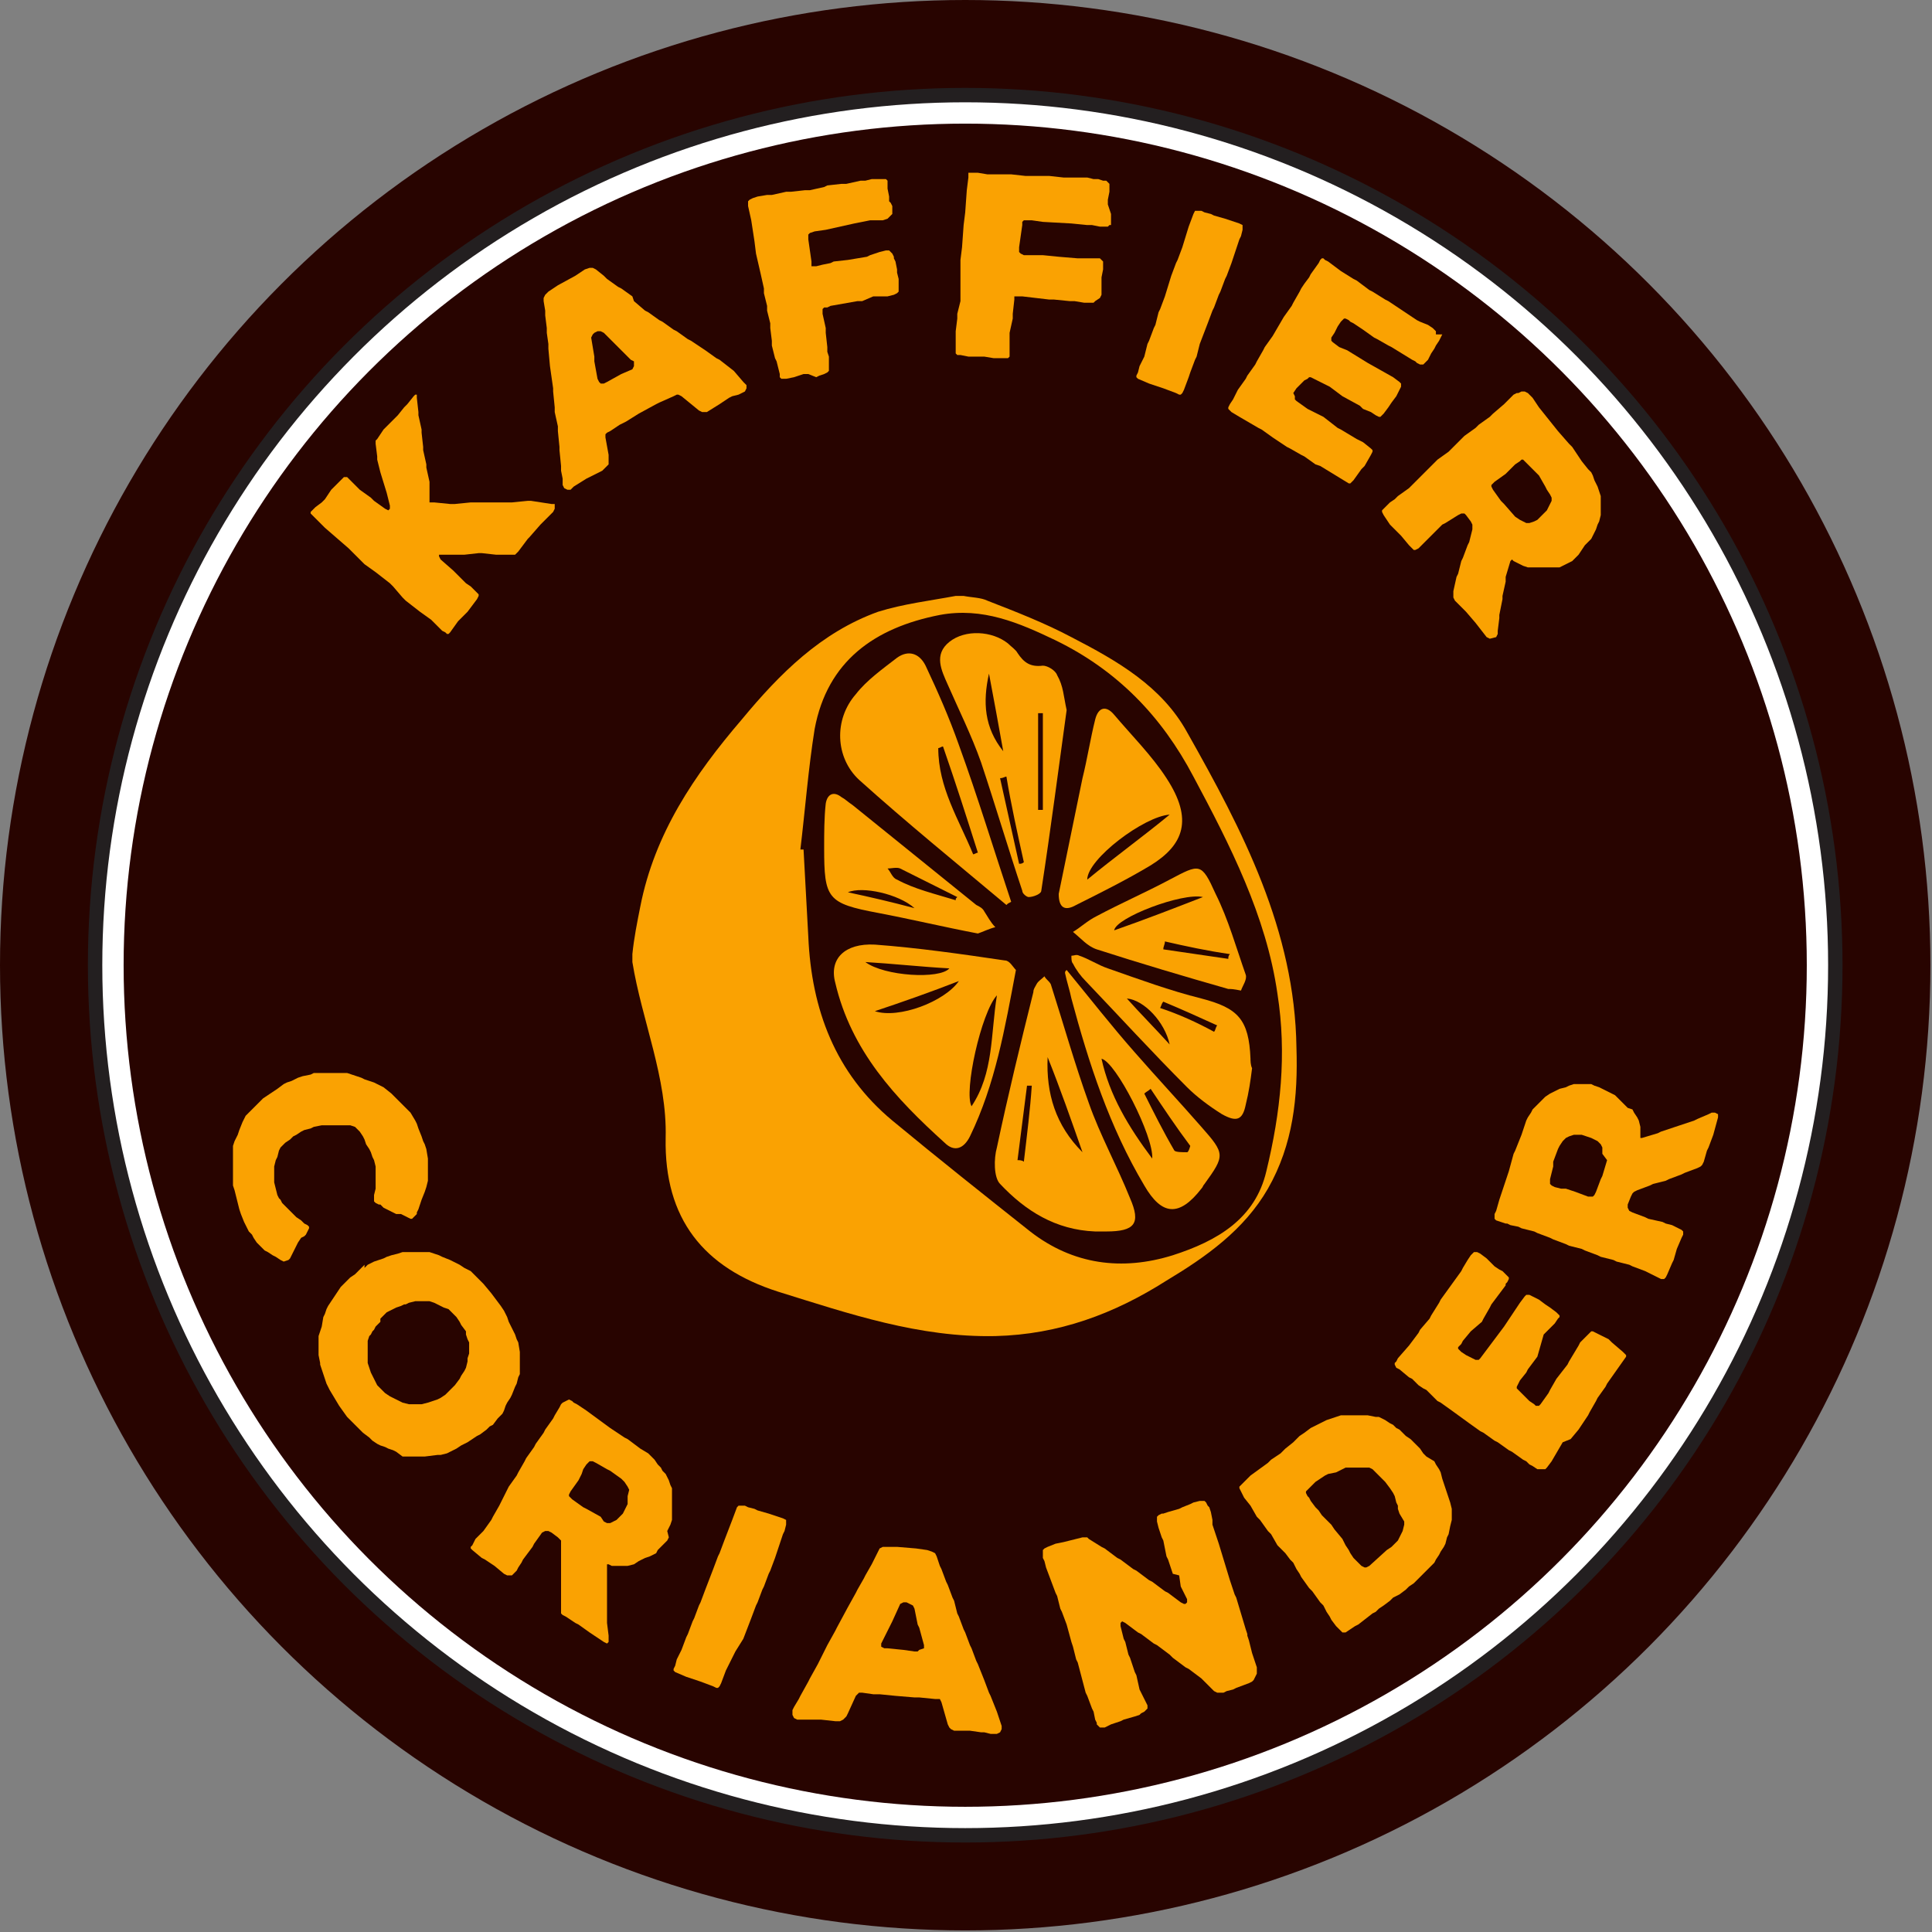 <?xml version="1.0" encoding="utf-8"?>
<!-- Generator: Adobe Illustrator 18.1.1, SVG Export Plug-In . SVG Version: 6.00 Build 0)  -->
<svg version="1.1" id="Layer_1" xmlns="http://www.w3.org/2000/svg" xmlns:xlink="http://www.w3.org/1999/xlink" x="0px" y="0px"
	 width="121.9px" height="121.9px" viewBox="0 0 121.9 121.9" enable-background="new 0 0 121.9 121.9" xml:space="preserve">
<rect x="0" y="0" width="121.9" height="121.9" fill="#808080" stroke="none"/>
<g>
	<circle fill="#280400" cx="60.9" cy="60.9" r="60.9"/>
	<circle fill="#FFFFFF" stroke="#231F20" stroke-width="0.909" stroke-miterlimit="10" cx="60.9" cy="60.9" r="54.9"/>
	<circle fill="#280400" cx="60.9" cy="60.9" r="53.1"/>
	<g>
		<path fill="#FAA202" d="M34.8,31.8l0.2,0l0,0.1l0,0.1l0,0.1l-0.1,0.2l-0.6,0.6l-0.2,0.2l-0.7,0.8L33.3,34l-0.6,0.8L32.5,35l-0.2,0
			l-0.8,0l-0.2,0l-0.9-0.1l-0.2,0L29.3,35l-0.2,0l-0.8,0L28,35l-0.2,0L27.7,35l0,0.1l0.1,0.2l0.8,0.7l0.6,0.6l0.2,0.2l0.3,0.2
			l0.2,0.2l0.2,0.2l0.1,0.1l0,0.1l-0.1,0.2l-0.3,0.4l-0.3,0.4L29.1,39l-0.2,0.2l-0.5,0.7l-0.1,0.1l-0.1,0l-0.1-0.1l-0.2-0.1
			l-0.2-0.2l-0.3-0.3l-0.2-0.2l-0.7-0.5l-0.9-0.7l-0.2-0.2L24.8,37l-0.2-0.2l-0.9-0.7l-0.7-0.5l-0.2-0.2l-0.6-0.6l-0.2-0.2l-1.5-1.3
			l-0.2-0.2l-0.6-0.6l-0.1-0.1l0-0.1l0.1-0.1l0.2-0.2l0.4-0.3l0.2-0.2l0.4-0.6l0.2-0.2l0.5-0.5l0.1-0.1l0.1,0l0.1,0l0.1,0.1l0.1,0.1
			l0.4,0.4l0.2,0.2l0.7,0.5l0.2,0.2l0.7,0.5l0.2,0.1l0.1-0.1l0-0.2l-0.2-0.8L24,29.8L23.8,29l0-0.2l-0.1-0.8l0-0.2l0.1-0.1l0.4-0.6
			l0.2-0.2l0.7-0.7l0.4-0.5l0.2-0.2l0.4-0.5l0.1-0.1l0.1,0l0,0l0,0l0,0.2l0.1,0.9l0,0.2l0.2,0.9l0,0.2l0.1,0.9l0,0.2l0.2,0.9l0,0.2
			l0.2,0.9l0,0.3l0,0.5l0,0.3l0,0.1l0,0.1l0.1,0l0.2,0l1,0.1l0.3,0l1-0.1l0.2,0l1,0l0.2,0l1,0l0.2,0l1-0.1l0.2,0L34.8,31.8z"/>
		<path fill="#FAA202" d="M46.9,24.1l0.2,0.2l0,0.2l-0.1,0.2l-0.2,0.1l-0.2,0.1L46.2,25L46,25.1l-0.6,0.4L44.6,26l-0.2,0l-0.1,0
			l-0.2-0.1L43,25l-0.2-0.1l-0.1,0L42.5,25l-0.9,0.4l-0.2,0.1l-1.1,0.6l-0.8,0.5l-0.2,0.1l-0.2,0.1l-0.6,0.4l-0.2,0.1l-0.1,0.1
			l0,0.2l0.2,1.1l0,0.3l0,0.3l-0.2,0.2L38,29.7l-0.8,0.4L37,30.2l-0.8,0.5L36,30.9l-0.2,0l-0.2-0.1l-0.1-0.2l0-0.1l0-0.3l-0.1-0.5
			l0-0.3l-0.1-1l0-0.2l-0.1-1l0-0.3L35,26l0-0.3l-0.1-1l0-0.2l-0.2-1.4l-0.1-1.1l0-0.3L34.5,21l0-0.3l-0.1-0.8l0-0.3L34.3,19l0-0.2
			l0.1-0.2l0.2-0.2l0.6-0.4l1.1-0.6l0.6-0.4l0.3-0.1l0.2,0l0.2,0.1l0.5,0.4l0.2,0.2l0.7,0.5l0.2,0.1l0.7,0.5L40,19l0.7,0.6l0.2,0.1
			l0.7,0.5l0.2,0.1l0.7,0.5l0.2,0.1l0.7,0.5l0.2,0.1l0.9,0.6l0.7,0.5l0.2,0.1l0.9,0.7L46.9,24.1z M40,22.8l-0.2-0.1L39,21.9
			l-0.2-0.2l-0.7-0.7l-0.2-0.1l-0.2,0L37.5,21l-0.1,0.1l-0.1,0.2l0.2,1.2l0,0.3l0.2,1.1l0.1,0.2l0.1,0.1l0.2,0l0.2-0.1l0.9-0.5
			l0.7-0.3l0.1-0.2l0-0.2L40,22.8z"/>
		<path fill="#FAA202" d="M56.2,12.8l0.1,0.2l0,0.2l0,0.2l0,0.1l-0.1,0.1L56,13.8l-0.3,0.1l-0.5,0l-0.3,0l-1,0.2l-1.8,0.4l-0.7,0.1
			l-0.3,0.1l-0.1,0.1l0,0.1l0,0.2l0.2,1.4l0,0.2l0,0.1l0.1,0l0.2,0l0.4-0.1l0.5-0.1l0.2-0.1l0.9-0.1l1.2-0.2l0.2-0.1l0.6-0.2
			l0.4-0.1l0.2,0l0.1,0.1l0.1,0.1l0.1,0.2l0,0.1l0.1,0.2l0.1,0.5l0,0.2l0.1,0.4l0,0.2l0,0.3l0,0.2l0,0.1l-0.1,0.1l-0.2,0.1l-0.4,0.1
			l-0.6,0l-0.3,0L54.4,19l-0.3,0l-1.7,0.3l-0.2,0.1L52,19.4l-0.1,0.1l0,0.1l0,0.2l0.2,0.9l0,0.3l0.1,0.9l0,0.3l0.1,0.3l0,0.3l0,0.3
			l0,0.2l0,0.1l-0.1,0.1l-0.2,0.1l-0.3,0.1l-0.2,0.1L51,23.6l-0.3,0l-0.6,0.2l-0.5,0.1l-0.2,0l-0.1,0l-0.1-0.1l0-0.2L49,22.8
			l-0.1-0.2l-0.2-0.8l0-0.3l-0.1-0.8l0-0.3l-0.2-0.8l0-0.3l-0.2-0.8l0-0.3L48,17.3L47.7,16l-0.1-0.8l-0.2-1.3L47.2,13l0-0.2l0-0.1
			l0.1-0.1l0.2-0.1l0.3-0.1l0.6-0.1l0.3,0l0.9-0.2l0.3,0l0.9-0.1l0.3,0l0.9-0.2l0.2-0.1l0.9-0.1l0.3,0l0.9-0.2l0.3,0l0.4-0.1l0.3,0
			l0.3,0l0.2,0l0.1,0l0.1,0.1l0,0.2l0,0.1l0,0.2l0.1,0.5l0,0.3L56.2,12.8z"/>
		<path fill="#FAA202" d="M70.1,13.5l0,0.3l0,0.2l0,0.2L70,14.2l-0.1,0.1l-0.2,0l-0.3,0l-0.5-0.1l-0.3,0l-1-0.1l-1.8-0.1l-0.7-0.1
			l-0.3,0l-0.2,0l-0.1,0.1l0,0.2l-0.2,1.4l0,0.2l0,0.1l0.1,0.1l0.2,0.1l0.4,0l0.5,0l0.3,0l1,0.1l1.2,0.1l0.2,0l0.6,0l0.4,0l0.2,0
			l0.1,0.1l0.1,0.1l0,0.2l0,0.1l0,0.2l-0.1,0.5l0,0.2l0,0.4l0,0.2l0,0.3l-0.1,0.2L69.1,19L69,19.1l-0.2,0l-0.4,0l-0.6-0.1l-0.3,0
			l-1-0.1l-0.3,0l-1.7-0.2l-0.2,0l-0.2,0l-0.2,0L64,18.7l0,0.2l-0.1,0.9l0,0.3L63.7,21l0,0.3l0,0.4l0,0.3l0,0.3l0,0.2l-0.1,0.1
			l-0.1,0l-0.2,0l-0.3,0l-0.3,0l-0.6-0.1l-0.3,0l-0.7,0l-0.5-0.1l-0.2,0l-0.1-0.1l0-0.1l0-0.2l0-0.8l0-0.3l0.1-0.8l0-0.3l0.2-0.8
			l0-0.3l0-0.8l0-0.3l0-0.9l0-0.3l0.1-0.8l0.1-1.4l0.1-0.8l0.1-1.4l0.1-0.8l0-0.2l0-0.1l0.1,0l0.2,0l0.3,0l0.6,0.1l0.3,0l0.9,0
			l0.3,0l0.9,0.1l0.3,0l0.9,0l0.3,0l0.9,0.1l0.3,0l0.9,0l0.3,0l0.4,0.1l0.3,0l0.3,0.1l0.2,0l0.1,0.1l0.1,0.1l0,0.2l0,0.1l0,0.2
			l-0.1,0.5l0,0.3L70.1,13.5z"/>
		<path fill="#FAA202" d="M75.5,22.5l-0.1,0.2l-0.3,0.8L75,23.8l-0.3,0.8l-0.1,0.2l-0.1,0.1l-0.1,0l-0.2-0.1l-0.8-0.3l-0.9-0.3
			l-0.7-0.3l-0.1-0.1l0-0.1l0.1-0.2l0.1-0.4l0.1-0.2l0.1-0.2l0.1-0.2l0.2-0.8l0.1-0.2l0.3-0.8l0.1-0.2l0.2-0.8l0.1-0.2l0.3-0.8
			l0.4-1.3l0.3-0.8l0.1-0.2l0.3-0.8l0.4-1.3l0.3-0.8l0.1-0.2l0.1,0l0.2,0l0.1,0l0.2,0.1l0.4,0.1l0.2,0.1l0.7,0.2l0.9,0.3l0.2,0.1
			l0,0.1l0,0.2l-0.1,0.4l-0.1,0.2l-0.5,1.5l-0.3,0.8l-0.1,0.2l-0.3,0.8l-0.1,0.2l-0.3,0.8l-0.1,0.2l-0.3,0.8l-0.5,1.3L75.5,22.5z"/>
		<path fill="#FAA202" d="M86.1,29.4l-0.2,0.2l-0.5,0.7l-0.1,0.1l-0.1,0.1l-0.1,0l-1.8-1.1L83,29.3l-0.7-0.5l-0.2-0.1l-0.7-0.4
			l-0.2-0.1l-0.9-0.6l-0.7-0.5L79.4,27l-1.2-0.7L77.7,26l-0.1-0.1l-0.1-0.1l0-0.1l0.1-0.2l0.2-0.3l0.1-0.2l0.1-0.2l0.1-0.2l0.5-0.7
			l0.1-0.2l0.5-0.7l0.1-0.2l0.4-0.7l0.1-0.2l0.5-0.7l0.7-1.2l0.5-0.7l0.1-0.2l0.4-0.7l0.1-0.2l0.2-0.3l0.3-0.4l0.1-0.2l0.5-0.7
			l0.1-0.2l0.1-0.1l0.1,0l0.1,0.1l0.2,0.1l0.8,0.6l0.8,0.5l0.2,0.1l0.8,0.6l0.2,0.1l0.8,0.5l0.2,0.1l1.8,1.2l0.2,0.1l0.5,0.2
			l0.3,0.2l0.2,0.2l0,0.1l0,0.1L91,21.1l-0.2,0.4l-0.2,0.3l-0.1,0.2l-0.2,0.3l-0.1,0.2l-0.1,0.2L89.8,23L89.7,23l-0.1,0l-0.2-0.1
			l-0.1-0.1l-0.2-0.1l-1.3-0.8l-0.2-0.1l-0.7-0.4l-0.2-0.1L86,20.8l-0.6-0.4l-0.2-0.1l-0.1-0.1l-0.2-0.1l-0.1,0l-0.1,0.1l-0.1,0.1
			l-0.2,0.3l-0.1,0.2l-0.1,0.2L84,21.3l0,0.1l0,0.1l0.1,0.1l0.4,0.3l0.5,0.2l1.3,0.8l1.6,0.9l0.4,0.3l0.1,0.1l0,0.1l0,0.1l-0.1,0.2
			l-0.1,0.2l-0.1,0.2l-0.3,0.4l-0.2,0.3l-0.3,0.4l-0.1,0.1l-0.1,0.1l-0.1,0l-0.2-0.1l-0.3-0.2L86,25.8l-0.2-0.2l-1.1-0.6l-0.8-0.6
			l-0.2-0.1L83.1,24l-0.2-0.1l-0.2-0.1l-0.1,0l-0.1,0.1L82.3,24l-0.3,0.3l-0.2,0.2l-0.2,0.3L81.7,25l0,0.1l0,0.1l0.1,0.1l0.7,0.5
			l0.2,0.1l0.8,0.4l0.9,0.7l0.2,0.1l1,0.6l0.2,0.1l0.2,0.1l0.5,0.4l0.1,0.1l0,0.1l-0.1,0.2L86.1,29.4z"/>
		<path fill="#FAA202" d="M94,40.3l-0.2-0.1l-0.7-0.9l-0.6-0.7l-0.2-0.2l-0.5-0.5l-0.1-0.2l0-0.2l0-0.2l0.2-0.9l0.1-0.2l0.2-0.8
			l0.1-0.2l0.3-0.8l0.1-0.2l0.2-0.8l0-0.2l0-0.1l-0.1-0.2l-0.3-0.4l-0.1-0.1l-0.2,0l-0.2,0.1L91.2,33L91,33.1l-0.6,0.6l-0.2,0.2
			l-0.3,0.3l-0.2,0.2l-0.2,0.2l-0.2,0.1l-0.1,0l-0.1-0.1l-0.2-0.2l-0.5-0.6l-0.5-0.5l-0.2-0.2l-0.4-0.6l-0.1-0.2l0-0.1l0.1-0.1
			l0.2-0.2l0.2-0.2l0.3-0.2l0.2-0.2l0.7-0.5l0.2-0.2l0.6-0.6l0.2-0.2l0.6-0.6l0.2-0.2l0.7-0.5l0.2-0.2l0.6-0.6l0.2-0.2l0.7-0.5
			l0.2-0.2l0.7-0.5l0.2-0.2l0.7-0.6l0.2-0.2l0.4-0.4l0.2-0.1l0.1,0l0.2-0.1l0.2,0l0.2,0.1l0.1,0.1l0.2,0.2l0.4,0.6l1.2,1.5l0.7,0.8
			l0.2,0.2l0.6,0.9l0.4,0.5l0.2,0.2l0.1,0.2l0.1,0.3l0.1,0.2l0.1,0.2l0.1,0.3l0.1,0.3l0,0.2l0,0.4l0,0.2l0,0.2l0,0.2l-0.1,0.4
			l-0.1,0.2l-0.1,0.3l-0.1,0.2l-0.1,0.2l-0.1,0.2l-0.2,0.2l-0.2,0.2L99.6,35l-0.2,0.2l-0.2,0.2l-0.2,0.1l-0.2,0.1l-0.2,0.1l-0.2,0.1
			L98,35.8l-0.3,0l-0.3,0l-0.2,0l-0.2,0l-0.4,0l-0.2,0l-0.3-0.1l-0.2-0.1l-0.2-0.1l-0.2-0.1l-0.1-0.1l-0.1,0.1l-0.3,1L95,36.7
			l-0.2,0.9l0,0.2l-0.2,1l0,0.2l-0.1,0.8l0,0.2l-0.1,0.2L94,40.3z M95.9,32.8l0.2,0.1l0.2,0.1l0.2,0l0.3-0.1l0.2-0.1l0.2-0.2
			l0.2-0.2l0.2-0.2l0.1-0.2l0.1-0.2l0.1-0.2l0-0.2l-0.1-0.2l-0.2-0.3l-0.1-0.2L97.1,30l-0.2-0.2l-0.6-0.6l-0.1-0.1L96.1,29L96,29
			l-0.1,0.1l-0.3,0.2l-0.2,0.2l-0.2,0.2L95,29.9l-0.7,0.5l-0.1,0.1l-0.1,0.1l0,0.1l0.1,0.2l0.5,0.7l0.2,0.2l0.7,0.8L95.9,32.8z"/>
	</g>
	<g>
		<path fill="#FAA202" d="M17.9,79.6l-0.2-0.1l-0.3-0.2l-0.2-0.1L16.9,79l-0.2-0.1l-0.3-0.3l-0.2-0.2L16,78.1l-0.1-0.2l-0.2-0.2
			l-0.1-0.2l-0.2-0.4l-0.2-0.5l-0.1-0.3l-0.1-0.4l-0.2-0.8l-0.1-0.3l0-0.3l0-0.3l0-0.3l0-0.3l0-0.7l0-0.4l0-0.2l0.1-0.3l0.1-0.2
			l0.1-0.2l0.1-0.3l0.2-0.5l0.1-0.2l0.1-0.2l0.2-0.2l0.2-0.2l0.2-0.2l0.2-0.2l0.3-0.3l0.6-0.4l0.3-0.2l0.4-0.3l0.2-0.1l0.3-0.1
			l0.2-0.1l0.2-0.1l0.3-0.1l0.5-0.1l0.2-0.1l0.2,0l0.4,0l0.2,0l0.3,0l0.2,0l0.3,0l0.2,0l0.3,0l0.3,0.1l0.3,0.1l0.3,0.1l0.2,0.1
			l0.3,0.1l0.3,0.1l0.2,0.1l0.2,0.1l0.2,0.1l0.5,0.4l0.2,0.2l0.2,0.2l0.4,0.4l0.2,0.2l0.2,0.2l0.3,0.5l0.1,0.2l0.1,0.3l0.2,0.5
			l0.1,0.3l0.1,0.2l0.1,0.3l0.1,0.6l0,0.2l0,0.4l0,0.6l0,0.2l-0.1,0.4l-0.1,0.3l-0.2,0.5l-0.2,0.6l-0.1,0.2l0,0.1l-0.1,0.1L26,76.9
			l-0.1,0l-0.2-0.1l-0.2-0.1l-0.2-0.1L25,76.6l-0.2-0.1l-0.2-0.1l-0.4-0.2L24,76L23.9,76l-0.2-0.1l-0.1-0.1l0-0.1l0-0.1l0-0.2
			l0.1-0.4l0-0.2l0-0.4l0-0.2l0-0.4l0-0.2l-0.1-0.4l-0.1-0.2l-0.1-0.3l-0.1-0.2l-0.2-0.3L23,71.9l-0.1-0.2l-0.2-0.3l-0.2-0.2
			l-0.1-0.1l-0.3-0.1L21.8,71l-0.2,0l-0.2,0l-0.3,0l-0.3,0l-0.3,0l-0.2,0l-0.5,0.1l-0.2,0.1l-0.4,0.1L19,71.4l-0.3,0.2l-0.2,0.1
			l-0.2,0.2L18,72.1l-0.3,0.3l-0.1,0.2L17.5,73l-0.1,0.2l-0.1,0.4l0,0.3l0,0.4l0,0.3l0.1,0.4l0.1,0.4l0.1,0.2l0.1,0.1l0.1,0.2
			l0.3,0.3l0.2,0.2l0.2,0.2l0.2,0.2l0.3,0.2l0.2,0.2l0.2,0.1l0.1,0.1l0,0.1l-0.1,0.2l-0.1,0.2l-0.1,0.1L19,78.1l-0.2,0.3l-0.1,0.2
			l-0.3,0.6l-0.1,0.2l-0.1,0.1L17.9,79.6L17.9,79.6z"/>
		<path fill="#FAA202" d="M30.3,90.5l-0.2,0.1l-0.3,0.2L29.5,91l-0.4,0.2l-0.3,0.2l-0.2,0.1l-0.2,0.1l-0.2,0.1l-0.4,0.1l-0.2,0
			l-0.8,0.1l-0.3,0l-0.3,0l-0.2,0l-0.4,0l-0.2,0L25,91.6l-0.2-0.1l-0.3-0.1l-0.2-0.1L24,91.2l-0.2-0.1l-0.3-0.2l-0.2-0.2l-0.4-0.3
			l-0.2-0.2l-0.2-0.2l-0.2-0.2l-0.2-0.2l-0.2-0.2l-0.5-0.7l-0.3-0.5l-0.3-0.5l-0.1-0.2l-0.1-0.2l-0.3-0.9l-0.1-0.3L20.2,86l-0.1-0.5
			l0-0.3l0-0.3l0-0.3l0-0.3l0.1-0.3l0.1-0.3l0.1-0.6l0.1-0.2l0.1-0.3l0.1-0.2l0.2-0.3l0.4-0.6l0.2-0.3l0.2-0.2l0.2-0.2l0.2-0.2
			l0.3-0.2l0.2-0.2l0.2-0.2l0.2-0.2L23,80l0.2-0.2l0.2-0.1l0.2-0.1l0.3-0.1l0.3-0.1l0.2-0.1l0.3-0.1l0.4-0.1l0.3-0.1l0.2,0l0.3,0
			l0.4,0l0.3,0l0.2,0l0.3,0l0.3,0.1l0.3,0.1l0.2,0.1l0.5,0.2l0.2,0.1l0.2,0.1l0.2,0.1l0.3,0.2l0.2,0.1l0.2,0.1l0.2,0.2l0.4,0.4
			l0.2,0.2l0.5,0.6l0.3,0.4l0.3,0.4l0.2,0.3l0.1,0.2l0.1,0.2l0.1,0.3l0.1,0.2l0.1,0.2l0.1,0.2l0.1,0.2l0.1,0.3l0.1,0.2l0.1,0.6
			l0,0.3l0,0.3l0,0.4l0,0.2l0,0.2l-0.1,0.2l-0.1,0.4l-0.1,0.2L32.3,88l-0.1,0.2L32,88.5l-0.1,0.2L31.8,89l-0.1,0.2l-0.3,0.3
			l-0.3,0.4L30.9,90l-0.2,0.2L30.3,90.5z M28.1,88l0.2-0.2l0.2-0.2l0.2-0.2l0.3-0.4l0.1-0.2l0.2-0.3l0.1-0.2l0.1-0.4l0-0.2l0.1-0.3
			l0-0.2l0-0.5l-0.1-0.2l-0.1-0.3L29.4,84l-0.3-0.4L29,83.4l-0.2-0.3l-0.2-0.2l-0.3-0.3L28,82.5l-0.4-0.2l-0.2-0.1l-0.3-0.1l-0.3,0
			l-0.3,0l-0.2,0l-0.1,0l-0.4,0.1l-0.2,0.1l-0.1,0l-0.2,0.1L25,82.5l-0.2,0.1l-0.2,0.1l-0.2,0.1l-0.2,0.2l-0.2,0.2L24,83.4l-0.2,0.2
			l-0.1,0.1l-0.1,0.2L23.5,84l-0.1,0.2l-0.1,0.1l-0.1,0.3l0,0.1l0,0.3l0,0.4l0,0.3l0,0.3l0.1,0.3l0.1,0.3l0.1,0.2l0.2,0.4l0.1,0.2
			l0.3,0.3l0.2,0.2l0.3,0.2l0.2,0.1l0.4,0.2l0.2,0.1l0.4,0.1l0.2,0l0.3,0l0.3,0l0.4-0.1l0.3-0.1l0.3-0.1l0.2-0.1L28.1,88z"/>
		<path fill="#FAA202" d="M38.3,103.7l-0.2-0.1l-0.9-0.6l-0.7-0.5l-0.2-0.1l-0.6-0.4l-0.2-0.1l-0.1-0.1l0-0.2l0-0.9l0-0.2l0-0.9
			l0-0.2l0-0.9l0-0.2l0-0.9l0-0.2l-0.1-0.1l-0.1-0.1l-0.4-0.3l-0.2-0.1l-0.2,0l-0.2,0.1l-0.5,0.7l-0.1,0.2L33,98.4l-0.1,0.2
			l-0.2,0.3l-0.1,0.2l-0.2,0.2l-0.1,0.1l-0.1,0L32,99.4l-0.2-0.1l-0.6-0.5l-0.6-0.4l-0.2-0.1l-0.6-0.5l-0.1-0.1l0-0.1l0.1-0.1
			l0.1-0.2l0.1-0.2l0.3-0.3l0.2-0.2l0.5-0.7l0.1-0.2l0.4-0.7l0.1-0.2L32,94l0.1-0.2l0.5-0.7l0.1-0.2l0.4-0.7l0.1-0.2l0.5-0.7
			l0.1-0.2l0.5-0.7l0.1-0.2l0.5-0.7l0.1-0.2l0.3-0.5l0.1-0.2l0.1-0.1l0.2-0.1l0.2-0.1l0.2,0.1l0.1,0.1l0.2,0.1l0.6,0.4l1.5,1.1
			l0.9,0.6l0.2,0.1l0.8,0.6l0.5,0.3l0.2,0.2l0.2,0.2l0.2,0.3l0.2,0.2l0.1,0.2l0.2,0.2l0.1,0.2l0.1,0.2l0.1,0.3l0.1,0.2l0,0.2l0,0.2
			l0,0.4l0,0.3l0,0.4l0,0.2l0,0.3l-0.1,0.3l-0.1,0.2l-0.1,0.2L42.2,97l-0.1,0.2l-0.2,0.2l-0.2,0.2l-0.2,0.2L41.4,98l-0.2,0.1
			l-0.2,0.1l-0.3,0.1l-0.2,0.1l-0.2,0.1L40,98.7l-0.4,0.1l-0.2,0l-0.4,0l-0.2,0l-0.2,0l-0.2-0.1l-0.1,0l0,0.1l0,1l0,0.2l0,1l0,0.2
			l0,1l0,0.2l0.1,0.8l0,0.2l0,0.2L38.3,103.7z M38.1,96l0.2,0.1l0.2,0l0.2-0.1l0.2-0.1l0.2-0.2l0.2-0.2l0.1-0.2l0.1-0.2l0.1-0.2
			l0-0.3l0-0.2L39.7,94l-0.1-0.2l-0.2-0.3l-0.2-0.2l-0.7-0.5l-0.2-0.1l-0.7-0.4l-0.2-0.1l-0.1,0l-0.1,0L37,92.4l-0.2,0.3L36.7,93
			l-0.1,0.2l-0.1,0.2l-0.5,0.7l-0.1,0.2l0,0.1l0.1,0.1l0.1,0.1l0.7,0.5l0.2,0.1l0.9,0.5L38.1,96z"/>
		<path fill="#FAA202" d="M46.4,104.2l-0.1,0.2l-0.4,0.8l-0.1,0.2l-0.3,0.8l-0.1,0.2l-0.1,0.1l-0.1,0l-0.2-0.1l-0.8-0.3l-0.9-0.3
			l-0.7-0.3l-0.1-0.1l0-0.1l0.1-0.2l0.1-0.4l0.1-0.2l0.1-0.2l0.1-0.2l0.3-0.8l0.1-0.2l0.3-0.8l0.1-0.2l0.3-0.8l0.1-0.2l0.3-0.8
			l0.5-1.3l0.3-0.8l0.1-0.2l0.3-0.8l0.5-1.3l0.3-0.8l0.1-0.1l0.1,0l0.2,0l0.1,0l0.2,0.1l0.4,0.1l0.2,0.1l0.7,0.2l0.9,0.3l0.2,0.1
			l0,0.1l0,0.2l-0.1,0.4l-0.1,0.2l-0.5,1.5l-0.3,0.8l-0.1,0.2l-0.3,0.8l-0.1,0.2l-0.3,0.8l-0.1,0.2l-0.3,0.8l-0.5,1.3L46.4,104.2z"
			/>
		<path fill="#FAA202" d="M63.2,108.9l0,0.2l-0.1,0.2l-0.2,0.1l-0.2,0l-0.2,0l-0.4-0.1l-0.2,0l-0.7-0.1l-1,0l-0.2-0.1l-0.1-0.1
			l-0.1-0.2l-0.4-1.4l-0.1-0.2l-0.1,0l-0.2,0l-1-0.1l-0.3,0l-1.2-0.1l-1-0.1l-0.2,0l-0.2,0l-0.7-0.1l-0.2,0l-0.1,0.1L54,107
			l-0.5,1.1l-0.1,0.2l-0.2,0.2l-0.2,0.1l-0.3,0l-0.9-0.1l-0.3,0l-1,0l-0.2,0l-0.2-0.1l-0.1-0.2l0-0.2l0-0.1l0.1-0.2l0.3-0.5l0.1-0.2
			l0.5-0.9l0.1-0.2l0.5-0.9l0.1-0.2l0.4-0.8l0.1-0.2l0.5-0.9l0.1-0.2l0.7-1.3l0.5-0.9l0.1-0.2l0.4-0.7l0.1-0.2l0.4-0.7l0.1-0.2
			l0.3-0.6l0.1-0.2l0.2-0.1l0.2,0l0.7,0l1.2,0.1l0.7,0.1l0.3,0.1l0.2,0.1l0.1,0.2l0.2,0.6l0.1,0.2l0.3,0.8l0.1,0.2l0.3,0.8l0.1,0.2
			l0.2,0.8l0.1,0.2l0.3,0.8l0.1,0.2l0.3,0.8l0.1,0.2l0.3,0.8l0.1,0.2l0.4,1l0.3,0.8l0.1,0.2l0.4,1L63.2,108.9z M58.3,104l0-0.2
			l-0.3-1.1l-0.1-0.2l-0.2-1l-0.1-0.2l-0.2-0.1l-0.2-0.1l-0.2,0l-0.2,0.1l-0.5,1.1l-0.1,0.2l-0.5,1l-0.1,0.2l0,0.2l0.2,0.1l0.2,0
			l1,0.1l0.7,0.1l0.2,0l0.1-0.1L58.3,104z"/>
		<path fill="#FAA202" d="M76.8,97.1l0.1,0.3l0.7,2.3l0.3,0.9l0.1,0.2l0.6,2l0.1,0.3l0,0.1l0.1,0.3l0.2,0.8l0.3,0.9l0,0.2l0,0.2
			l-0.1,0.2l-0.1,0.2l-0.1,0.1l-0.2,0.1l-0.8,0.3l-0.2,0.1l-0.4,0.1l-0.2,0.1l-0.2,0l-0.2,0l-0.2-0.1l-0.2-0.2l-0.4-0.4l-0.2-0.2
			l-0.8-0.6l-0.2-0.1l-0.8-0.6l-0.2-0.2l-0.8-0.6l-0.2-0.1l-0.8-0.6l-0.2-0.1l-0.8-0.6l-0.2-0.1l-0.1,0.1l0,0.2l0.2,0.8l0.1,0.2
			l0.2,0.8l0.1,0.2l0.3,0.9l0.1,0.2l0.2,0.9l0.1,0.2l0.3,0.6l0.1,0.2l0,0.2l-0.1,0.1l-0.1,0.1l-0.2,0.1l-0.1,0.1l-0.3,0.1l-0.7,0.2
			l-0.2,0.1l-0.6,0.2l-0.2,0.1l-0.2,0.1l-0.2,0l-0.1,0l-0.1-0.1l-0.1-0.1l0-0.1l-0.1-0.2l-0.1-0.5l-0.1-0.2l-0.3-0.8l-0.1-0.2
			l-0.5-1.9l-0.1-0.2l-0.2-0.8l-0.1-0.3l-0.3-1.1l-0.3-0.8l-0.1-0.2l-0.2-0.8l-0.1-0.2l-0.3-0.8L66,98.9l-0.1-0.4l-0.1-0.2l0-0.2
			l0-0.2l0-0.1l0.1-0.1l0.2-0.1l0.5-0.2l0.5-0.1l1.2-0.3l0.2,0l0.1,0l0.1,0.1l0.8,0.5l0.2,0.1l0.8,0.6l0.2,0.1l0.8,0.6l0.2,0.1
			l0.8,0.6l0.2,0.1l0.8,0.6l0.2,0.1l0.8,0.6l0.2,0.1l0.1,0l0.1-0.1l0-0.2l-0.3-0.6l-0.1-0.2l-0.1-0.7L74,99.3l-0.3-0.9l-0.1-0.2
			l-0.2-1l-0.1-0.2l-0.2-0.6L73,96l0-0.2l0-0.1l0.1-0.1l0.2-0.1l0.1,0l0.3-0.1l0.7-0.2l0.2-0.1l0.5-0.2l0.2-0.1l0.4-0.1l0.2,0l0.1,0
			l0.1,0.1l0.1,0.2l0.1,0.1l0.1,0.3l0.1,0.5l0,0.3L76.8,97.1z"/>
		<path fill="#FAA202" d="M90.5,92.2l0.1,0.2l0.2,0.3l0.1,0.2l0.1,0.4l0.1,0.3l0.1,0.3l0.1,0.3l0.1,0.3l0.1,0.3l0.1,0.4l0,0.2l0,0.3
			l0,0.2l-0.1,0.4l-0.1,0.5L91.3,97l-0.1,0.4l-0.1,0.2l-0.2,0.3l-0.1,0.2l-0.2,0.3l-0.1,0.2l-0.2,0.2L90.1,99l-0.7,0.7l-0.2,0.2
			l-0.3,0.2l-0.2,0.2l-0.4,0.3l-0.4,0.2l-0.2,0.2l-0.4,0.3l-0.3,0.2l-0.2,0.2l-0.2,0.1l-0.9,0.7l-0.2,0.1l-0.6,0.4l-0.1,0l-0.1,0
			l-0.1-0.1l-0.2-0.2l-0.1-0.1l-0.3-0.4l-0.1-0.2l-0.2-0.3l-0.1-0.2l-0.1-0.2l-0.2-0.2l-0.5-0.7l-0.2-0.2l-0.5-0.7L82,99.3L81.8,99
			l-0.1-0.2l-0.1-0.2l-0.2-0.2L81.1,98l-0.2-0.2l-0.1-0.1l-0.2-0.2l-0.4-0.7l-0.2-0.2l-0.5-0.7l-0.2-0.2L78.9,95l-0.4-0.5l-0.1-0.2
			l-0.1-0.2l-0.1-0.2l0-0.1l0.1-0.1l0.2-0.2l0.2-0.2l0.2-0.2l1.1-0.8l0.2-0.2l0.6-0.4l0.1-0.1l0.2-0.2l0.5-0.4l0.2-0.2l0.2-0.2
			l0.3-0.2l0.4-0.3l0.2-0.1l0.4-0.2l0.2-0.1l0.2-0.1l0.6-0.2l0.3-0.1l0.3,0l0.3,0l0.6,0l0.3,0l0.2,0l0.5,0.1l0.2,0l0.2,0.1l0.2,0.1
			l0.3,0.2l0.2,0.1l0.2,0.2l0.2,0.1l0.2,0.2l0.2,0.2l0.3,0.2l0.2,0.2l0.2,0.2l0.2,0.2l0.2,0.3l0.2,0.2L90.5,92.2z M88.3,95.5
			l-0.1-0.3L88.2,95l-0.1-0.2L88,94.4l-0.1-0.2l-0.2-0.3l-0.3-0.4l-0.2-0.2L86.9,93l-0.2-0.2l-0.1-0.1l-0.2-0.1L86,92.6l-0.1,0
			l-0.2,0l-0.2,0l-0.2,0l-0.4,0l-0.2,0.1l-0.2,0.1l-0.2,0.1L83.8,93l-0.2,0.1l-0.3,0.2l-0.3,0.2l-0.2,0.2L82.5,94l-0.1,0.1l0,0.1
			l0.1,0.2l0.1,0.1l0.1,0.2l0.3,0.4l0.2,0.2l0.2,0.3l0.2,0.2l0.2,0.2l0.2,0.2l0.2,0.3l0.5,0.6l0.1,0.2l0.1,0.2l0.2,0.3l0.1,0.2
			l0.2,0.3l0.2,0.2l0.3,0.3l0.2,0.1l0.1,0l0.2-0.1l1.1-1l0.3-0.2l0.2-0.2l0.2-0.2l0.1-0.2l0.1-0.2l0.1-0.2l0.1-0.4l0-0.2L88.3,95.5z
			"/>
		<path fill="#FAA202" d="M101.5,84.5l0.2,0.2l0.7,0.6l0.1,0.1l0.1,0.1l0,0.1l-1.2,1.7l-0.1,0.2l-0.5,0.7l-0.1,0.2l-0.4,0.7
			l-0.1,0.2l-0.6,0.9l-0.5,0.6L98.6,91l-0.7,1.2l-0.3,0.4l-0.1,0.1l-0.1,0l-0.1,0L97,92.7l-0.3-0.2l-0.2-0.1l-0.2-0.2l-0.2-0.1
			l-0.7-0.5l-0.2-0.1l-0.7-0.5l-0.2-0.1l-0.7-0.5l-0.2-0.1l-0.7-0.5l-1.1-0.8l-0.7-0.5l-0.2-0.1L90,87.7l-0.2-0.1l-0.3-0.2L89.1,87
			l-0.2-0.1l-0.6-0.5l-0.2-0.1L88,86.1l0-0.1l0.1-0.1l0.1-0.2l0.7-0.8l0.6-0.8l0.1-0.2l0.6-0.7l0.1-0.2l0.5-0.8l0.1-0.2l1.3-1.8
			l0.1-0.2l0.3-0.5l0.2-0.3l0.2-0.2l0.1,0l0.1,0l0.2,0.1l0.4,0.3l0.3,0.3l0.2,0.2l0.3,0.2l0.2,0.1l0.2,0.2l0.1,0.1l0.1,0.1l0,0.1
			l-0.1,0.2l-0.1,0.1L95,81.1l-0.9,1.2l-0.1,0.2l-0.4,0.7l-0.1,0.2L92.8,84l-0.5,0.6l-0.1,0.2l-0.1,0.1l-0.1,0.1l0,0.1l0.1,0.1
			l0.1,0.1l0.3,0.2l0.2,0.1l0.2,0.1l0.2,0.1l0.1,0l0.1,0l0.1-0.1l0.3-0.4l0.3-0.4l0.9-1.2l1-1.5l0.3-0.4l0.1-0.1l0.1,0l0.1,0
			l0.2,0.1l0.2,0.1l0.2,0.1l0.4,0.3l0.3,0.2l0.4,0.3l0.1,0.1l0.1,0.1v0.1l-0.1,0.1l-0.2,0.3l-0.5,0.5l-0.2,0.2L97,85.6l-0.6,0.8
			l-0.1,0.2l-0.4,0.5l-0.1,0.2l-0.1,0.2l0,0.1l0.1,0.1l0.2,0.2l0.3,0.3l0.2,0.2l0.3,0.2l0.1,0.1l0.1,0l0.1,0l0.1-0.1l0.5-0.7
			l0.1-0.2l0.4-0.7l0.7-0.9l0.1-0.2l0.6-1l0.1-0.2l0.2-0.2l0.4-0.4l0.1-0.1l0.1,0l0.2,0.1L101.5,84.5z"/>
		<path fill="#FAA202" d="M108.4,70.3l0,0.2l-0.3,1.1l-0.3,0.8l-0.1,0.2l-0.2,0.7l-0.1,0.2l-0.1,0.1l-0.2,0.1l-0.8,0.3l-0.2,0.1
			l-0.8,0.3l-0.2,0.1l-0.8,0.2l-0.2,0.1l-0.8,0.3l-0.2,0.1l-0.1,0.1l-0.1,0.2l-0.2,0.5l0,0.2l0.1,0.2l0.2,0.1l0.8,0.3l0.2,0.1
			l0.9,0.2l0.2,0.1l0.4,0.1l0.2,0.1l0.2,0.1l0.2,0.1l0.1,0.1l0,0.2l-0.1,0.2l-0.3,0.7l-0.2,0.7l-0.1,0.2l-0.3,0.7l-0.1,0.2l-0.1,0.1
			l-0.2,0l-0.2-0.1l-0.2-0.1l-0.4-0.2l-0.2-0.1l-0.8-0.3l-0.2-0.1l-0.8-0.2l-0.2-0.1l-0.8-0.2l-0.2-0.1l-0.8-0.3l-0.2-0.1l-0.8-0.2
			l-0.2-0.1l-0.8-0.3l-0.2-0.1l-0.8-0.3l-0.2-0.1l-0.8-0.2l-0.2-0.1l-0.5-0.1l-0.2-0.1l-0.1,0L94.4,77l-0.1-0.1l0-0.2l0-0.1l0.1-0.2
			l0.2-0.7l0.6-1.8l0.3-1.1l0.1-0.2l0.4-1l0.2-0.6l0.1-0.3l0.1-0.2l0.2-0.3l0.1-0.2l0.2-0.2l0.2-0.2l0.2-0.2l0.2-0.2l0.3-0.2
			l0.2-0.1l0.2-0.1l0.2-0.1l0.4-0.1l0.2-0.1l0.3-0.1l0.2,0l0.3,0l0.3,0l0.3,0l0.2,0.1l0.3,0.1l0.2,0.1l0.2,0.1l0.2,0.1l0.2,0.1
			l0.2,0.1l0.2,0.2l0.2,0.2l0.2,0.2l0.2,0.2L103,70l0.1,0.2l0.2,0.3l0.1,0.2l0.1,0.4l0,0.2l0,0.2l0,0.2l0,0.1l0.1,0l1-0.3l0.2-0.1
			l0.9-0.3L106,71l0.9-0.3l0.2-0.1l0.7-0.3l0.2-0.1l0.2,0L108.4,70.3z M101.1,72.8l0-0.2l0-0.2l-0.1-0.2l-0.2-0.2l-0.2-0.1l-0.2-0.1
			l-0.3-0.1l-0.3-0.1l-0.2,0l-0.3,0L99,71.7l-0.2,0.1L98.6,72l-0.2,0.3l-0.1,0.2l-0.3,0.8L98,73.6l-0.2,0.8l0,0.2l0,0.1l0.1,0.1
			l0.2,0.1l0.4,0.1l0.3,0l0.3,0.1l0.3,0.1l0.8,0.3l0.2,0l0.1,0l0.1-0.1l0.1-0.2l0.3-0.8l0.1-0.2l0.3-1L101.1,72.8z"/>
	</g>
</g>
<g id="kKoavH.tif_1_">
	<g>
		<path fill="#FAA202" d="M60.3,37.6c0.2,0,0.3,0,0.5,0c0.5,0.1,1.1,0.1,1.5,0.3c1.8,0.7,3.6,1.4,5.3,2.3c2.9,1.5,5.7,3.1,7.3,6
			c3.5,6.2,6.8,12.5,6.9,19.9c0.1,3.1-0.2,6.1-1.8,8.9c-1.5,2.6-3.9,4.3-6.4,5.8c-3.3,2.1-6.8,3.4-10.8,3.5
			c-4.8,0.1-9.2-1.4-13.7-2.8c-4.7-1.5-7.2-4.6-7.1-9.7c0.1-3.8-1.5-7.4-2.1-11.1c0-0.2,0-0.3,0-0.5c0.1-1,0.3-2,0.5-3
			c0.9-4.6,3.4-8.3,6.4-11.8c2.4-2.9,5-5.5,8.6-6.8C57,38.1,58.7,37.9,60.3,37.6z M50.5,53.6c0.1,0,0.1,0,0.2,0
			c0.1,1.8,0.2,3.7,0.3,5.5c0.2,4.6,1.7,8.6,5.3,11.6c2.9,2.4,5.8,4.7,8.7,7c2.7,2.1,5.8,2.5,9,1.5c2.8-0.9,5.2-2.3,5.9-5.3
			c0.9-3.7,1.3-7.4,0.7-11.2c-0.7-4.9-3-9.4-5.3-13.7c-2-3.8-4.8-6.7-8.7-8.6c-2.3-1.1-4.6-2.1-7.3-1.6c-4.1,0.8-7.1,2.9-7.9,7.2
			C51,48.5,50.8,51.1,50.5,53.6z"/>
		<path fill="#FAA202" d="M64.1,61.2c-0.7,3.7-1.3,7.2-2.9,10.5c-0.4,0.8-1,1-1.6,0.4c-3.1-2.8-5.9-5.8-6.9-10.1
			c-0.4-1.5,0.6-2.5,2.5-2.4c2.7,0.2,5.5,0.6,8.2,1C63.7,60.6,63.9,61,64.1,61.2z M62.9,62.8c-1,1.1-2.1,6.1-1.6,7
			C62.7,67.7,62.5,65.3,62.9,62.8z M60.5,61.9c-1.8,0.7-3.5,1.3-5.3,1.9C56.7,64.3,59.6,63.2,60.5,61.9z M54.6,60.7
			c1.2,0.9,4.7,1.1,5.3,0.4C58.1,61,56.3,60.8,54.6,60.7z"/>
		<path fill="#FAA202" d="M63.5,57.1c-3.1-2.6-6.3-5.2-9.3-7.9c-1.5-1.4-1.6-3.8-0.2-5.4c0.7-0.9,1.7-1.6,2.6-2.3
			c0.7-0.5,1.4-0.3,1.8,0.5c0.8,1.7,1.5,3.3,2.1,5c1.2,3.3,2.2,6.6,3.3,9.9C63.6,57,63.6,57,63.5,57.1z M59.5,47.1
			c-0.1,0-0.2,0.1-0.3,0.1c0,2.5,1.3,4.5,2.2,6.7c0.1,0,0.2-0.1,0.3-0.1C61,51.6,60.3,49.4,59.5,47.1z"/>
		<path fill="#FAA202" d="M69.1,77.7c-2.5-0.1-4.4-1.3-6-3c-0.4-0.4-0.4-1.6-0.2-2.3c0.7-3.3,1.5-6.6,2.3-9.8c0-0.2,0.1-0.3,0.2-0.5
			c0.1-0.2,0.3-0.3,0.5-0.5c0.1,0.2,0.3,0.3,0.4,0.5c0.8,2.5,1.5,5,2.4,7.5c0.7,2,1.8,4,2.6,6c0.7,1.6,0.3,2.1-1.5,2.1
			C69.5,77.7,69.3,77.7,69.1,77.7z M68.3,72.7c-0.7-2-1.4-4-2.2-6C66,69,66.6,71,68.3,72.7z M65.1,68.5c-0.1,0-0.2,0-0.3,0
			c-0.2,1.6-0.4,3.1-0.6,4.7c0.1,0,0.3,0,0.4,0.1C64.8,71.6,65,70,65.1,68.5z"/>
		<path fill="#FAA202" d="M67.3,44.8c-0.5,3.6-1,7.5-1.6,11.4c0,0.2-0.5,0.4-0.8,0.4c-0.1,0-0.4-0.2-0.4-0.4
			c-0.9-2.7-1.7-5.4-2.6-8.1c-0.6-1.7-1.4-3.3-2.1-4.9c-0.4-0.9-0.9-1.9,0.1-2.7c1-0.8,2.7-0.7,3.7,0.1c0.2,0.2,0.5,0.4,0.6,0.6
			c0.4,0.6,0.8,0.9,1.6,0.8c0.3,0,0.8,0.3,0.9,0.6C67.1,43.3,67.1,43.9,67.3,44.8z M65.5,51.1c0.1,0,0.2,0,0.3,0c0-2,0-4.1,0-6.1
			c-0.1,0-0.2,0-0.3,0C65.5,47.1,65.5,49.1,65.5,51.1z M62.4,42.5c-0.4,1.8-0.3,3.4,0.9,4.9C63,45.7,62.7,44.1,62.4,42.5z M63.5,49
			c-0.1,0-0.2,0.1-0.4,0.1c0.4,1.8,0.8,3.6,1.2,5.4c0.1,0,0.2,0,0.3-0.1C64.2,52.6,63.8,50.8,63.5,49z"/>
		<path fill="#FAA202" d="M66.8,56.4c0.5-2.4,1-4.9,1.5-7.3c0.3-1.2,0.5-2.5,0.8-3.7c0.2-0.8,0.7-0.9,1.2-0.3c1.1,1.3,2.4,2.6,3.3,4
			c1.7,2.6,1.1,4.2-1,5.5c-1.5,0.9-3.1,1.7-4.7,2.5C67.2,57.5,66.8,57.3,66.8,56.4z M73.8,51.4c-1.6,0.1-5.2,2.8-5.2,4.1
			C70.3,54.1,72.1,52.8,73.8,51.4z"/>
		<path fill="#FAA202" d="M67.3,61.2c1.4,1.7,2.8,3.5,4.3,5.2c1.4,1.6,2.8,3.1,4.2,4.7c1.5,1.7,1.5,1.8,0.2,3.6
			c-0.1,0.1-0.1,0.2-0.2,0.3c-1.4,1.8-2.5,1.7-3.6-0.2c-2.2-3.7-3.5-7.7-4.6-11.8c-0.1-0.5-0.3-1.1-0.4-1.6
			C67.2,61.3,67.2,61.3,67.3,61.2z M72.7,73.1c0.1-1.4-2.3-6.1-3.2-6.3C70,69.1,71.2,71.1,72.7,73.1z M72.6,68.7
			c-0.1,0.1-0.3,0.2-0.4,0.3c0.6,1.2,1.2,2.4,1.9,3.6c0.1,0.1,0.5,0.1,0.8,0.1c0.1,0,0.2-0.4,0.2-0.4C74.2,71.1,73.4,69.9,72.6,68.7
			z"/>
		<path fill="#FAA202" d="M79,67.4c-0.1,0.8-0.2,1.5-0.4,2.3c-0.2,1-0.6,1.1-1.5,0.6c-0.8-0.5-1.6-1.1-2.2-1.7
			c-2.2-2.2-4.3-4.5-6.4-6.7c-0.3-0.3-0.6-0.7-0.8-1.1c-0.1-0.1-0.1-0.3-0.1-0.5c0.2,0,0.3-0.1,0.5,0c0.6,0.2,1.2,0.6,1.8,0.8
			c2,0.7,3.9,1.4,5.9,1.9c2.3,0.6,3,1.3,3.1,3.8C78.9,66.9,78.9,67.2,79,67.4C78.9,67.4,79,67.4,79,67.4z M76.6,65.1
			c0.1-0.1,0.1-0.3,0.2-0.4c-1.1-0.5-2.2-1-3.4-1.5c-0.1,0.1-0.1,0.2-0.2,0.4C74.4,64,75.5,64.5,76.6,65.1z M73.8,65.9
			c-0.3-1.4-1.6-2.8-2.7-2.9C71.9,63.9,72.8,64.8,73.8,65.9z"/>
		<path fill="#FAA202" d="M61.7,58.9c-2.1-0.4-4.2-0.9-6.3-1.3C52.2,57,52,56.7,52,53.5c0-0.9,0-1.9,0.1-2.8c0.1-0.6,0.5-0.8,1-0.4
			c0.2,0.1,0.4,0.3,0.7,0.5c2.6,2.1,5.2,4.2,7.8,6.3c0.2,0.1,0.4,0.2,0.5,0.4c0.2,0.3,0.4,0.7,0.7,1C62.4,58.6,62,58.8,61.7,58.9z
			 M60.3,56.8c0-0.1,0-0.1,0.1-0.2c-1.2-0.6-2.4-1.2-3.6-1.8c-0.2-0.1-0.6,0-0.8,0c0.2,0.2,0.3,0.6,0.6,0.7
			C57.7,56.1,59,56.4,60.3,56.8z M57.7,57.3c-1-0.9-3.3-1.4-4.2-1C54.9,56.6,56.2,56.9,57.7,57.3z"/>
		<path fill="#FAA202" d="M78.3,62.5c-0.5-0.1-0.6-0.1-0.8-0.1c-2.8-0.8-5.5-1.6-8.3-2.5c-0.6-0.2-1-0.7-1.5-1.1
			c0.5-0.3,0.9-0.7,1.5-1c1.5-0.8,3.1-1.5,4.6-2.3c1.9-1,2-1.1,2.9,0.9c0.8,1.6,1.3,3.4,1.9,5.1C78.7,61.8,78.4,62.2,78.3,62.5z
			 M75.9,56.6c-1.3-0.3-5.5,1.3-5.6,2.1C72.3,58,74.1,57.3,75.9,56.6z M73.5,59.4c0,0.2-0.1,0.3-0.1,0.5c1.4,0.2,2.7,0.4,4.1,0.6
			c0-0.1,0-0.2,0.1-0.3C76.2,60,74.8,59.7,73.5,59.4z"/>
	</g>
</g>
</svg>

